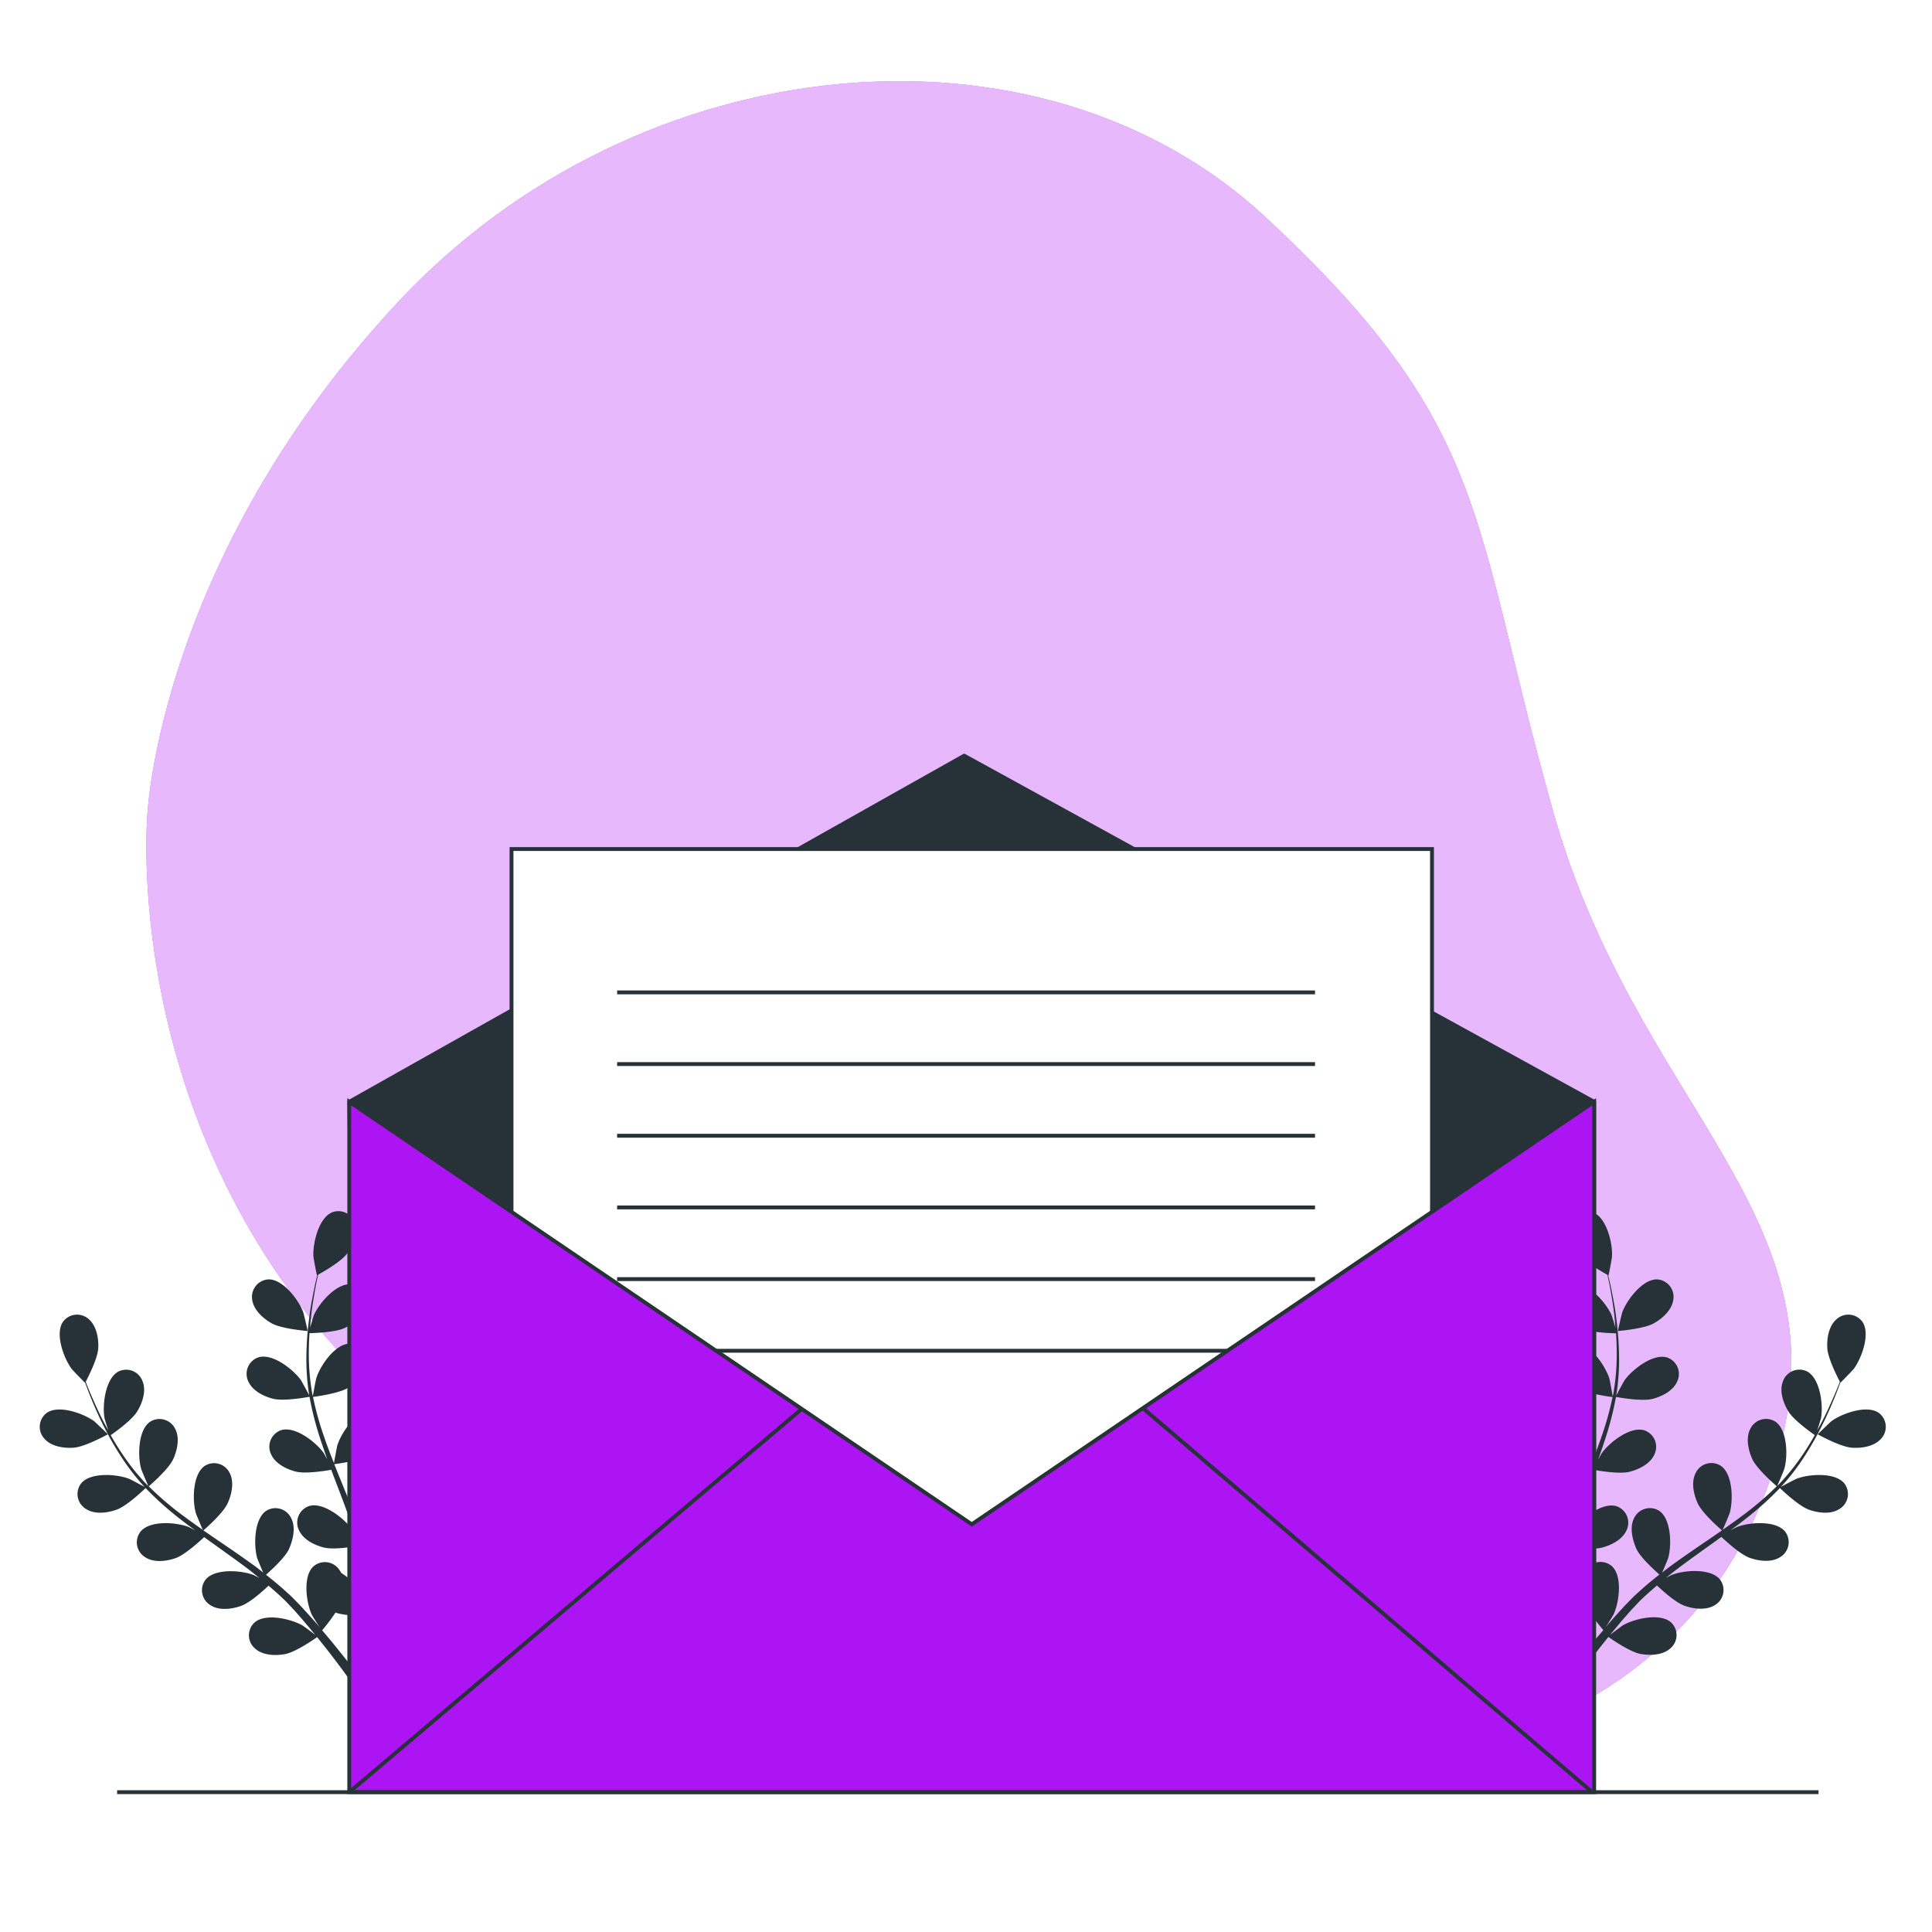 <svg class="animated" id="freepik_stories-email-campaign" xmlns="http://www.w3.org/2000/svg" viewBox="0 0 500 500" version="1.1" xmlns:xlink="http://www.w3.org/1999/xlink" xmlns:svgjs="http://svgjs.com/svgjs"><style>svg#freepik_stories-email-campaign:not(.animated) .animable {opacity: 0;}svg#freepik_stories-email-campaign.animated #freepik--background-simple--inject-4 {animation: 1s 1 forwards cubic-bezier(.36,-0.01,.5,1.38) fadeIn;animation-delay: 0s;}svg#freepik_stories-email-campaign.animated #freepik--Plants--inject-4 {animation: 1s 1 forwards cubic-bezier(.36,-0.01,.5,1.38) fadeIn;animation-delay: 0s;}svg#freepik_stories-email-campaign.animated #freepik--Icons--inject-4 {animation: 1s 1 forwards cubic-bezier(.36,-0.01,.5,1.38) slideUp,3s Infinite  linear heartbeat;animation-delay: 2s,3s;opacity: 0}svg#freepik_stories-email-campaign.animated #freepik--Mail--inject-4 {animation: 1s 1 forwards cubic-bezier(.36,-0.01,.5,1.38) zoomIn;animation-delay: 0s;}svg#freepik_stories-email-campaign.animated #freepik--Character--inject-4 {animation: 1s 1 forwards cubic-bezier(.36,-0.01,.5,1.38) slideDown;animation-delay: 1s;opacity: 0}svg#freepik_stories-email-campaign.animated #freepik--Floor--inject-4 {animation: 1s 1 forwards cubic-bezier(.36,-0.01,.5,1.38) fadeIn;animation-delay: 0s;}            @keyframes fadeIn {                0% {                    opacity: 0;                }                100% {                    opacity: 1;                }            }                    @keyframes slideUp {                0% {                    opacity: 0;                    transform: translateY(30px);                }                100% {                    opacity: 1;                    transform: inherit;                }            }                    @keyframes heartbeat {                0% {                    transform: scale(1);                }                10% {                    transform: scale(1.1);                }                30% {                    transform: scale(1);                }                40% {                    transform: scale(1);                }                50% {                    transform: scale(1.1);                }                60% {                    transform: scale(1);                }                100% {                    transform: scale(1);                }            }                    @keyframes zoomIn {                0% {                    opacity: 0;                    transform: scale(0.5);                }                100% {                    opacity: 1;                    transform: scale(1);                }            }                    @keyframes slideDown {                0% {                    opacity: 0;                    transform: translateY(-30px);                }                100% {                    opacity: 1;                    transform: translateY(0);                }            }        </style><g id="freepik--background-simple--inject-4" class="animable" style="transform-origin: 250.746px 238.167px;"><path d="M38.16,210.57S30.94,289,89.6,351.89s148.49,81.68,221,98.83,133.78-14.83,150-75.93-37.29-88.79-58.71-165S386.1,110.6,327.44,56.13,165.13,11.77,103.18,78,38.16,210.57,38.16,210.57Z" style="fill: #AD14F4; transform-origin: 250.746px 238.167px;" id="eletc8dmb341k" class="animable"></path><g id="el2v8dch81ff1"><path d="M38.16,210.57S30.94,289,89.6,351.89s148.49,81.68,221,98.83,133.78-14.83,150-75.93-37.29-88.79-58.71-165S386.1,110.6,327.44,56.13,165.13,11.77,103.18,78,38.16,210.57,38.16,210.57Z" style="fill: rgb(255, 255, 255); opacity: 0.7; transform-origin: 250.746px 238.167px;" class="animable" id="elwtukpblidc"></path></g></g><g id="freepik--Plants--inject-4" class="animable animator-active" style="transform-origin: 249.162px 375.204px;"><path d="M19.09,374.66c3-.22,8.82-3.47,8.83-3.47s-3.31-3.2-3.55-3.38c-2.73-2-9.19-4.35-12.29-2.14a4.5,4.5,0,0,0-.57,6.68C13.28,374.38,16.56,374.84,19.09,374.66Z" style="fill: rgb(38, 50, 56); transform-origin: 19.103px 369.737px;" id="el0jigtl2t2exn" class="animable"></path><path d="M30.16,390.71c2.7-.95,7.17-5.26,7.52-5.61a79.81,79.81,0,0,0,7.87,7.18c1.61,1.29,3.27,2.55,5,3.79-.86-.45-1.62-.85-1.73-.89-3.17-1.24-10-1.77-12.43,1.18A4.5,4.5,0,0,0,37.57,403c2.24,1.49,5.53,1.07,7.92.22s6.32-4.45,7.34-5.42c.65.47,1.29.95,1.94,1.41,3.13,2.24,6.27,4.46,9.28,6.73,1.06.8,2.07,1.63,3.09,2.45-.76-.4-1.4-.73-1.5-.77-3.17-1.24-10-1.77-12.43,1.18a4.51,4.51,0,0,0,1.22,6.6c2.24,1.48,5.53,1.06,7.92.22s5.94-4.11,7.15-5.25c1,.87,2,1.74,3,2.64.63.62,1.28,1.18,1.88,1.84l1.81,1.92c1.1,1.25,2.25,2.54,3.29,3.8.74.87,1.42,1.7,2.11,2.55-1-.81-3.13-2.35-3.31-2.46-3-1.7-9.63-3.27-12.46-.71a4.5,4.5,0,0,0,.2,6.7c2,1.8,5.31,1.89,7.8,1.42,2.75-.53,7.64-3.95,8.25-4.38,1.13,1.4,2.23,2.78,3.24,4.09,2.73,3.52,5,6.65,6.75,9.18l2.24-1.18c-1.86-2.56-4.28-5.78-7.22-9.4-1.15-1.43-2.41-2.93-3.71-4.46a47.49,47.49,0,0,0,3.46-4.59c2.71,1,8.28.81,9,.79.18,1.8.33,3.54.45,5.2.32,4.31.48,8.09.57,11.12l2.43-1.29c-.15-2.84-.38-6.22-.75-10-.17-1.83-.39-3.77-.64-5.77.7-.2,6.45-1.88,8.57-3.7,1.94-1.65,3.94-4.29,3.78-7a4.51,4.51,0,0,0-5.11-4.35c-3.75.61-6.72,6.8-7.23,10.16,0,.2-.12,2.39-.15,3.77-.1-.81-.2-1.6-.31-2.44-.23-1.66-.5-3.31-.78-5.08q-.25-1.27-.51-2.58c-.15-.87-.42-1.76-.63-2.65-.52-2.06-1.16-4.11-1.84-6.17,1.45-.19,6.59-1,8.76-2.31s4.54-3.65,4.79-6.32a4.52,4.52,0,0,0-4.39-5.08c-3.8,0-7.67,5.71-8.69,9-.06.21-.53,2.62-.76,3.95-.42-1.24-.83-2.47-1.3-3.7-1.34-3.56-2.82-7.12-4.27-10.68l-1.31-3.27c.52-.07,6.65-.86,9.08-2.36,2.16-1.34,4.54-3.65,4.78-6.32A4.51,4.51,0,0,0,96,365.08c-3.81,0-7.68,5.71-8.69,8.95-.08.25-.74,3.72-.87,4.61-1-2.4-1.89-4.81-2.71-7.21A80,80,0,0,1,81,361.51c.24,0,6.65-.83,9.14-2.37,2.15-1.34,4.53-3.65,4.78-6.32a4.51,4.51,0,0,0-4.38-5.08c-3.81,0-7.68,5.71-8.69,8.95-.08.26-.8,4-.88,4.68,0-.2-.1-.39-.14-.59a58.55,58.55,0,0,1-.91-10.28c0-1.9.06-3.72.18-5.49,1.21,0,6.73-.2,9.13-1.34s4.9-3.13,5.45-5.76a4.52,4.52,0,0,0-3.8-5.53c-3.79-.38-8.26,4.83-9.63,7.95-.07.17-.64,2-1,3.29.07-.79.12-1.62.2-2.38.29-2.87.74-5.47,1.15-7.78.24-1.31.49-2.48.73-3.58,1.18-.65,5.87-3.3,7.44-5.38s2.92-5,2.18-7.62A4.51,4.51,0,0,0,86,313.73c-3.54,1.4-5.1,8.09-4.88,11.48,0,.3.85,4.85.91,4.81l.07,0c-.25,1.05-.51,2.18-.77,3.43-.46,2.3-1,4.9-1.32,7.77a79.8,79.8,0,0,0-.71,9.31,58.79,58.79,0,0,0,.7,10.43s0,.08,0,.12c-.5-1-2-3.74-2.14-3.93-2-2.78-7.37-7-11-5.87a4.51,4.51,0,0,0-2.62,6.17c1.05,2.47,4,3.94,6.49,4.56,2.78.69,8.88-.44,9.37-.53a79.14,79.14,0,0,0,2.6,10.32c.63,2,1.32,3.94,2,5.9-.46-.85-.88-1.6-.95-1.7-2-2.78-7.37-7-11-5.87a4.51,4.51,0,0,0-2.62,6.17c1.05,2.48,4,3.94,6.48,4.56s7.73-.23,9.11-.48c.29.75.56,1.5.85,2.25,1.37,3.6,2.76,7.18,4,10.73.44,1.25.83,2.5,1.23,3.75-.41-.75-.77-1.38-.83-1.47-2-2.78-7.38-7-11-5.87a4.51,4.51,0,0,0-2.63,6.17c1.06,2.47,4,3.94,6.49,4.56s7.22-.16,8.86-.44c.37,1.29.74,2.58,1,3.85.18.87.42,1.7.56,2.58s.3,1.74.45,2.59c.22,1.66.47,3.37.65,5,.13,1.13.24,2.21.35,3.29-.43-1.25-1.31-3.68-1.41-3.88a17.59,17.59,0,0,0-6-6.44,5.69,5.69,0,0,0-.52-.85,4.51,4.51,0,0,0-6.66-.81c-2.8,2.58-1.85,9.38-.43,12.47.09.18,1.22,2.05,2,3.22-.54-.62-1-1.23-1.61-1.86-1.1-1.26-2.24-2.49-3.45-3.81l-1.85-1.88c-.6-.63-1.32-1.23-2-1.86-1.57-1.42-3.23-2.79-4.93-4.12,1.1-1,5-4.45,6-6.77s1.77-5.54.5-7.91A4.5,4.5,0,0,0,68.89,391c-3.16,2.13-3.26,9-2.32,12.27.06.2,1,2.47,1.54,3.7-1-.79-2-1.59-3.12-2.36-3.08-2.23-6.28-4.39-9.45-6.55l-2.9-2c.4-.34,5.07-4.38,6.27-7,1.06-2.31,1.77-5.54.5-7.91A4.49,4.49,0,0,0,53,379.36c-3.16,2.12-3.26,9-2.31,12.26.07.24,1.43,3.51,1.81,4.32-2.12-1.48-4.22-3-6.24-4.52a79.82,79.82,0,0,1-7.76-6.76c.18-.16,5.09-4.36,6.31-7,1.06-2.3,1.78-5.54.51-7.91a4.51,4.51,0,0,0-6.46-1.81c-3.16,2.13-3.26,9-2.31,12.26.07.26,1.54,3.77,1.85,4.38l-.44-.41a57.56,57.56,0,0,1-6.43-8.07c-1.07-1.58-2-3.14-2.88-4.68,1-.69,5.5-3.89,6.87-6.16s2.37-5.31,1.37-7.8a4.51,4.51,0,0,0-6.22-2.52c-3.37,1.77-4.22,8.59-3.64,11.94,0,.18.55,2,1,3.31-.38-.7-.79-1.42-1.14-2.1-1.34-2.55-2.41-5-3.34-7.11-.51-1.23-1-2.35-1.36-3.4.62-1.18,3.07-6,3.23-8.58S25,343.17,23,341.42a4.51,4.51,0,0,0-6.68.63c-2.18,3.12.21,9.56,2.27,12.27.18.24,3.38,3.57,3.41,3.51l0-.07c.37,1,.78,2.11,1.24,3.29.89,2.17,1.91,4.62,3.19,7.21A79.58,79.58,0,0,0,31,376.42a59,59,0,0,0,6.33,8.31l.09.09c-1-.56-3.73-2-4-2.1-3.17-1.24-10-1.77-12.42,1.18a4.5,4.5,0,0,0,1.21,6.59C24.48,392,27.76,391.56,30.16,390.71Z" style="fill: rgb(38, 50, 56); transform-origin: 62.852px 375.204px;" id="elbj8377gm845" class="animable"></path><path d="M79.6,344.46c.07,0-1-4.5-1.1-4.78-1.15-3.2-5.26-8.7-9.07-8.57a4.52,4.52,0,0,0-4.16,5.26c.37,2.67,2.84,4.87,5.06,6.11C72.93,343.94,79.59,344.46,79.6,344.46Z" style="fill: rgb(38, 50, 56); transform-origin: 72.405px 337.784px;" id="el02f705fufmo6" class="animable"></path><path d="M479.23,374.66c-3-.22-8.82-3.47-8.82-3.47s3.31-3.2,3.54-3.38c2.73-2,9.2-4.35,12.3-2.14a4.5,4.5,0,0,1,.56,6.68C485,374.38,481.76,374.84,479.23,374.66Z" style="fill: rgb(38, 50, 56); transform-origin: 479.224px 369.737px;" id="elhz6u926izje" class="animable"></path><path d="M468.17,390.71c-2.7-.95-7.17-5.26-7.53-5.61a78.69,78.69,0,0,1-7.87,7.18c-1.61,1.29-3.27,2.55-4.95,3.79.85-.45,1.62-.85,1.73-.89,3.17-1.24,10-1.77,12.42,1.18a4.5,4.5,0,0,1-1.22,6.59c-2.24,1.49-5.52,1.07-7.92.22s-6.32-4.45-7.33-5.42l-1.95,1.41c-3.13,2.24-6.26,4.46-9.27,6.73-1.06.8-2.08,1.63-3.1,2.45.76-.4,1.4-.73,1.51-.77,3.16-1.24,10-1.77,12.42,1.18a4.51,4.51,0,0,1-1.22,6.6c-2.24,1.48-5.53,1.06-7.92.22s-5.94-4.11-7.15-5.25c-1,.87-2,1.74-3,2.64-.64.62-1.29,1.18-1.89,1.84s-1.21,1.28-1.8,1.92c-1.11,1.25-2.25,2.54-3.3,3.8-.73.87-1.42,1.7-2.11,2.55,1.05-.81,3.13-2.35,3.32-2.46,2.94-1.7,9.63-3.27,12.45-.71a4.5,4.5,0,0,1-.2,6.7c-2,1.8-5.3,1.89-7.8,1.42-2.74-.53-7.63-3.95-8.24-4.38-1.14,1.4-2.23,2.78-3.25,4.09-2.72,3.52-5,6.65-6.75,9.18L404,435.73c1.86-2.56,4.29-5.78,7.22-9.4,1.15-1.43,2.41-2.93,3.72-4.46a48.72,48.72,0,0,1-3.47-4.59c-2.71,1-8.28.81-9,.79-.17,1.8-.33,3.54-.45,5.2-.32,4.31-.48,8.09-.56,11.12l-2.44-1.29c.15-2.84.39-6.22.75-10,.18-1.83.4-3.77.64-5.77-.7-.2-6.44-1.88-8.57-3.7-1.93-1.65-3.93-4.29-3.77-7a4.5,4.5,0,0,1,5.1-4.35c3.76.61,6.72,6.8,7.23,10.16,0,.2.12,2.39.15,3.77.11-.81.2-1.6.32-2.44.22-1.66.49-3.31.78-5.08.16-.85.33-1.71.5-2.58s.42-1.76.63-2.65c.53-2.06,1.16-4.11,1.84-6.17-1.45-.19-6.59-1-8.76-2.31s-4.54-3.65-4.78-6.32a4.51,4.51,0,0,1,4.38-5.08c3.81,0,7.68,5.71,8.69,9,.07.21.53,2.62.76,3.95.42-1.24.84-2.47,1.3-3.7,1.35-3.56,2.82-7.12,4.27-10.68.45-1.09.88-2.18,1.31-3.27-.51-.07-6.65-.86-9.08-2.36-2.15-1.34-4.53-3.65-4.78-6.32a4.51,4.51,0,0,1,4.38-5.08c3.81,0,7.68,5.71,8.7,8.95.07.25.74,3.72.86,4.61,1-2.4,1.89-4.81,2.72-7.21a79.88,79.88,0,0,0,2.74-9.92c-.24,0-6.64-.83-9.13-2.37-2.16-1.34-4.54-3.65-4.79-6.32a4.52,4.52,0,0,1,4.39-5.08c3.81,0,7.67,5.71,8.69,8.95.08.26.79,4,.87,4.68,0-.2.11-.39.14-.59a57.61,57.61,0,0,0,.91-10.28c0-1.9-.06-3.72-.18-5.49-1.21,0-6.73-.2-9.12-1.34s-4.91-3.13-5.45-5.76a4.51,4.51,0,0,1,3.8-5.53c3.79-.38,8.26,4.83,9.62,7.95.08.17.64,2,1,3.29-.07-.79-.12-1.62-.2-2.38-.29-2.87-.73-5.47-1.15-7.78-.24-1.31-.49-2.48-.73-3.58-1.17-.65-5.86-3.3-7.43-5.38s-2.92-5-2.19-7.62a4.51,4.51,0,0,1,5.92-3.15c3.54,1.4,5.1,8.09,4.88,11.48,0,.3-.85,4.85-.91,4.81l-.07,0c.25,1.05.52,2.18.78,3.43.46,2.3,1,4.9,1.32,7.77a79.89,79.89,0,0,1,.7,9.31,58.76,58.76,0,0,1-.69,10.43l0,.12c.5-1,2-3.74,2.14-3.93,2-2.78,7.37-7,11-5.87a4.5,4.5,0,0,1,2.62,6.17c-1.05,2.47-4,3.94-6.48,4.56-2.78.69-8.89-.44-9.38-.53a79.14,79.14,0,0,1-2.6,10.32c-.63,2-1.32,3.94-2,5.9.46-.85.88-1.6.95-1.7,2-2.78,7.38-7,11-5.87a4.51,4.51,0,0,1,2.63,6.17c-1.06,2.48-4,3.94-6.49,4.56s-7.73-.23-9.11-.48l-.84,2.25c-1.38,3.6-2.77,7.18-4,10.73-.44,1.25-.83,2.5-1.22,3.75.41-.75.76-1.38.82-1.47,2-2.78,7.38-7,11-5.87a4.51,4.51,0,0,1,2.62,6.17c-1.06,2.47-4,3.94-6.49,4.56s-7.22-.16-8.86-.44c-.36,1.29-.73,2.58-1,3.85-.18.87-.42,1.7-.55,2.58s-.3,1.74-.45,2.59c-.23,1.66-.47,3.37-.65,5-.14,1.13-.25,2.21-.36,3.29.43-1.25,1.32-3.68,1.41-3.88A17.54,17.54,0,0,1,410,407a4.41,4.41,0,0,1,.52-.85,4.5,4.5,0,0,1,6.65-.81c2.8,2.58,1.86,9.38.43,12.47-.09.18-1.22,2.05-2,3.22.54-.62,1.06-1.23,1.62-1.86,1.1-1.26,2.23-2.49,3.45-3.81l1.84-1.88c.61-.63,1.33-1.23,2-1.86,1.57-1.42,3.23-2.79,4.94-4.12-1.1-1-5-4.45-6-6.77s-1.78-5.54-.51-7.91a4.51,4.51,0,0,1,6.46-1.82c3.16,2.13,3.25,9,2.31,12.27-.06.2-1,2.47-1.54,3.7,1-.79,2.05-1.59,3.12-2.36,3.09-2.23,6.28-4.39,9.46-6.55l2.89-2c-.39-.34-5.07-4.38-6.27-7-1.06-2.31-1.77-5.54-.5-7.91a4.5,4.5,0,0,1,6.46-1.81c3.15,2.12,3.25,9,2.31,12.26-.07.24-1.43,3.51-1.82,4.32,2.13-1.48,4.23-3,6.24-4.52a78.65,78.65,0,0,0,7.76-6.76c-.18-.16-5.08-4.36-6.31-7-1.06-2.3-1.77-5.54-.5-7.91a4.5,4.5,0,0,1,6.45-1.81c3.16,2.13,3.26,9,2.31,12.26-.07.26-1.53,3.77-1.84,4.38l.44-.41a58.21,58.21,0,0,0,6.42-8.07c1.07-1.58,2-3.14,2.88-4.68-1-.69-5.5-3.89-6.86-6.16s-2.37-5.31-1.37-7.8a4.51,4.51,0,0,1,6.22-2.52c3.37,1.77,4.22,8.59,3.64,11.94,0,.18-.56,2-1,3.31.38-.7.79-1.42,1.15-2.1,1.34-2.55,2.4-5,3.33-7.11.52-1.23,1-2.35,1.37-3.4-.63-1.18-3.07-6-3.24-8.58s.35-5.81,2.38-7.56a4.51,4.51,0,0,1,6.68.63c2.18,3.12-.21,9.56-2.26,12.27-.18.24-3.39,3.57-3.42,3.51l0-.07c-.36,1-.77,2.11-1.24,3.29-.88,2.17-1.9,4.62-3.19,7.21a79.58,79.58,0,0,1-4.55,8.16,57.49,57.49,0,0,1-6.33,8.31l-.09.09c1-.56,3.73-2,4-2.1,3.16-1.24,10-1.77,12.42,1.18a4.5,4.5,0,0,1-1.22,6.59C473.85,392,470.56,391.56,468.17,390.71Z" style="fill: rgb(38, 50, 56); transform-origin: 435.448px 375.204px;" id="elur0ah2ebot" class="animable"></path><path d="M418.73,344.46c-.07,0,1-4.5,1.09-4.78,1.15-3.2,5.27-8.7,9.07-8.57a4.51,4.51,0,0,1,4.16,5.26c-.36,2.67-2.84,4.87-5.05,6.11C425.4,343.94,418.73,344.46,418.73,344.46Z" style="fill: rgb(38, 50, 56); transform-origin: 425.921px 337.784px;" id="elzistbuikej" class="animable"></path></g><g id="freepik--Icons--inject-4" class="animable" style="transform-origin: 253.86px 166.68px;"><line x1="92.23" y1="200.6" x2="93.06" y2="201.15" style="fill: none; stroke: rgb(38, 50, 56); stroke-miterlimit: 10; transform-origin: 92.645px 200.875px;" id="el4tl4518tszf" class="animable"></line><line x1="94.74" y1="202.24" x2="247.97" y2="301.87" style="fill: none; stroke: rgb(38, 50, 56); stroke-miterlimit: 10; stroke-dasharray: 1.998, 1.998; transform-origin: 171.355px 252.055px;" id="el0ntmskhvff9r" class="animable"></line><polyline points="248.81 302.42 249.64 302.96 249.1 302.13" style="fill: none; stroke: rgb(38, 50, 56); stroke-miterlimit: 10; transform-origin: 249.225px 302.545px;" id="ellam74gp47yg" class="animable"></polyline><line x1="248.02" y1="300.46" x2="116.58" y2="98.36" style="fill: none; stroke: rgb(38, 50, 56); stroke-miterlimit: 10; stroke-dasharray: 1.984, 1.984; transform-origin: 182.3px 199.41px;" id="el0vtwg044jdrq" class="animable"></line><line x1="116.03" y1="97.53" x2="115.49" y2="96.69" style="fill: none; stroke: rgb(38, 50, 56); stroke-miterlimit: 10; transform-origin: 115.76px 97.11px;" id="els8a6zzyxxed" class="animable"></line><line x1="407.06" y1="200.6" x2="406.23" y2="201.15" style="fill: none; stroke: rgb(38, 50, 56); stroke-miterlimit: 10; transform-origin: 406.645px 200.875px;" id="elb7z0ss6vxc8" class="animable"></line><line x1="404.55" y1="202.24" x2="251.32" y2="301.87" style="fill: none; stroke: rgb(38, 50, 56); stroke-miterlimit: 10; stroke-dasharray: 1.998, 1.998; transform-origin: 327.935px 252.055px;" id="elr5w12b3moqi" class="animable"></line><polyline points="250.48 302.42 249.64 302.96 250.19 302.13" style="fill: none; stroke: rgb(38, 50, 56); stroke-miterlimit: 10; transform-origin: 250.06px 302.545px;" id="eljj1yoesjtv" class="animable"></polyline><line x1="251.27" y1="300.46" x2="382.71" y2="98.36" style="fill: none; stroke: rgb(38, 50, 56); stroke-miterlimit: 10; stroke-dasharray: 1.984, 1.984; transform-origin: 316.99px 199.41px;" id="elib7pjsdmk0g" class="animable"></line><line x1="383.25" y1="97.53" x2="383.8" y2="96.69" style="fill: none; stroke: rgb(38, 50, 56); stroke-miterlimit: 10; transform-origin: 383.525px 97.11px;" id="el756mz8zvp85" class="animable"></line><line x1="249.64" y1="65.67" x2="249.64" y2="66.67" style="fill: none; stroke: rgb(38, 50, 56); stroke-miterlimit: 10; transform-origin: 249.64px 66.17px;" id="elevga97b233v" class="animable"></line><line x1="249.64" y1="68.68" x2="249.64" y2="300.96" style="fill: none; stroke: rgb(38, 50, 56); stroke-miterlimit: 10; stroke-dasharray: 2.011, 2.011; transform-origin: 249.64px 184.82px;" id="ell7498d26mlp" class="animable"></line><line x1="249.64" y1="301.96" x2="249.64" y2="302.96" style="fill: none; stroke: rgb(38, 50, 56); stroke-miterlimit: 10; transform-origin: 249.64px 302.46px;" id="el9axgq29gj3" class="animable"></line><circle cx="251.51" cy="61.15" r="30.75" style="fill: rgb(38, 50, 56); stroke: rgb(38, 50, 56); stroke-miterlimit: 10; stroke-width: 2px; transform-origin: 251.51px 61.15px;" id="eljhhl24k0tc" class="animable"></circle><path d="M251.51,61.15l25.88-16.6a30.82,30.82,0,0,0-16.3-12.62Z" style="fill: #AD14F4; stroke: rgb(38, 50, 56); stroke-miterlimit: 10; transform-origin: 264.45px 46.54px;" id="elpwik67frcw" class="animable"></path><path d="M251.51,61.15,266,88.26a30.75,30.75,0,0,0,11.35-43.71Z" style="fill: rgb(255, 255, 255); stroke: rgb(38, 50, 56); stroke-miterlimit: 10; transform-origin: 266.866px 66.405px;" id="elyxyy64ifij" class="animable"></path><g id="elppf7pizudc" class=""><circle cx="378.67" cy="96.5" r="30.74" style="fill: none; stroke: rgb(38, 50, 56); stroke-miterlimit: 10; transform-origin: 378.67px 96.5px; transform: rotate(-45deg);" class="animable" id="eldel0jguycou"></circle></g><circle cx="378.67" cy="96.5" r="26.65" style="fill: rgb(38, 50, 56); transform-origin: 378.67px 96.5px;" id="elo5agugc0o98" class="animable"></circle><polygon points="394 96.5 368.19 81.59 368.19 111.4 394 96.5" style="fill: rgb(255, 255, 255); transform-origin: 381.095px 96.495px;" id="el6pc2t1f6qyk" class="animable"></polygon><g id="elas8h1uosywb" class=""><circle cx="422.72" cy="196.79" r="32.08" style="fill: rgb(38, 50, 56); transform-origin: 422.72px 196.79px; transform: rotate(-76.53deg);" class="animable" id="el4lx4fgtyjxe"></circle></g><g id="elmevy1phind" class=""><circle cx="422.72" cy="196.79" r="22.91" style="fill: rgb(255, 255, 255); transform-origin: 422.72px 196.79px; transform: rotate(-76.58deg);" class="animable" id="el50gp9emf6xa"></circle></g><g id="elnuda74hvtp" class=""><circle cx="422.72" cy="196.79" r="13.75" style="fill: rgb(38, 50, 56); transform-origin: 422.72px 196.79px; transform: rotate(-76.64deg);" class="animable" id="elzxw8irouc5n"></circle></g><g id="elvvivqgibqu" class=""><circle cx="422.72" cy="196.79" r="7.4" style="fill: rgb(255, 255, 255); transform-origin: 422.72px 196.79px; transform: rotate(-76.67deg);" class="animable" id="elyj3ki7p6t5j"></circle></g><path d="M463.6,181.4l-4.08-1.59,1.78-.87a.85.85,0,1,0-.74-1.53l-1.29.63,2.05-4.44L453.71,177l-1.11,4.27L422.35,196a.85.85,0,0,0-.39,1.14.83.83,0,0,0,1.13.39l30.35-14.78,3.31,1.87Z" style="fill: rgb(38, 50, 56); transform-origin: 442.736px 185.61px;" id="elxh54bi9dl" class="animable"></path><circle cx="118.17" cy="95.16" r="32.07" style="fill: rgb(255, 255, 255); stroke: rgb(38, 50, 56); stroke-miterlimit: 10; stroke-width: 2px; transform-origin: 118.17px 95.16px;" id="el2niygh7yreu" class="animable"></circle><ellipse cx="118.17" cy="95.16" rx="23.26" ry="32.07" style="fill: rgb(255, 255, 255); stroke: rgb(38, 50, 56); stroke-miterlimit: 10; transform-origin: 118.17px 95.16px;" id="elrjkcncdjcm" class="animable"></ellipse><ellipse cx="118.17" cy="95.16" rx="9.9" ry="32.07" style="fill: rgb(255, 255, 255); stroke: rgb(38, 50, 56); stroke-miterlimit: 10; transform-origin: 118.17px 95.16px;" id="el8fse1hx3hqe" class="animable"></ellipse><line x1="101.18" y1="68.07" x2="135.73" y2="68.07" style="fill: none; stroke: rgb(38, 50, 56); stroke-miterlimit: 10; transform-origin: 118.455px 68.07px;" id="elf2l2fff6qni" class="animable"></line><line x1="89.56" y1="80.64" x2="146.73" y2="80.64" style="fill: none; stroke: rgb(38, 50, 56); stroke-miterlimit: 10; transform-origin: 118.145px 80.64px;" id="elgpt2wm43hdj" class="animable"></line><line x1="86.26" y1="93.2" x2="150.18" y2="93.2" style="fill: none; stroke: rgb(38, 50, 56); stroke-miterlimit: 10; transform-origin: 118.22px 93.2px;" id="elbyhtx9lg46" class="animable"></line><line x1="87.67" y1="105.77" x2="148.3" y2="105.77" style="fill: none; stroke: rgb(38, 50, 56); stroke-miterlimit: 10; transform-origin: 117.985px 105.77px;" id="el7qxqjojctje" class="animable"></line><line x1="96.31" y1="118.33" x2="140.6" y2="118.33" style="fill: none; stroke: rgb(38, 50, 56); stroke-miterlimit: 10; transform-origin: 118.455px 118.33px;" id="el9bvadhjgfd" class="animable"></line><circle cx="76.19" cy="196.79" r="32.07" style="fill: rgb(38, 50, 56); stroke: rgb(38, 50, 56); stroke-miterlimit: 10; stroke-width: 2px; transform-origin: 76.19px 196.79px;" id="eleevxhix64vd" class="animable"></circle><rect x="53.98" y="181.63" width="42.53" height="34.03" style="fill: rgb(255, 255, 255); stroke: rgb(38, 50, 56); stroke-miterlimit: 10; stroke-width: 2px; transform-origin: 75.245px 198.645px;" id="elfcsfvw8s1rf" class="animable"></rect><rect x="51.32" y="181.63" width="47.85" height="13.82" style="fill: rgb(255, 255, 255); stroke: rgb(38, 50, 56); stroke-miterlimit: 10; stroke-width: 2px; transform-origin: 75.245px 188.54px;" id="ele1ihekxglmo" class="animable"></rect><path d="M75.2,181.29s-10-11.71-11.71-11.15-6.13,8.36-3.62,9.2S75.2,181.29,75.2,181.29Z" style="fill: #AD14F4; transform-origin: 67.158px 175.705px;" id="elrjy1wytqib" class="animable"></path><path d="M75.29,181.29s10-11.71,11.71-11.15,6.14,8.36,3.63,9.2S75.29,181.29,75.29,181.29Z" style="fill: #AD14F4; transform-origin: 83.336px 175.705px;" id="eliotcp9vdgza" class="animable"></path><polygon points="78.27 205.55 75.26 200.32 72.14 205.55 72.14 182.13 78.27 182.13 78.27 205.55" style="fill: #AD14F4; transform-origin: 75.205px 193.84px;" id="el9at278xm8yi" class="animable"></polygon></g><g id="freepik--Mail--inject-4" class="animable" style="transform-origin: 251.48px 329.69px;"><polygon points="90.39 285.14 249.53 195.57 412.57 285.14 412.57 414.99 92.35 414.99 90.39 285.14" style="fill: rgb(38, 50, 56); stroke: rgb(38, 50, 56); stroke-linecap: round; stroke-linejoin: round; transform-origin: 251.48px 305.28px;" id="elufgvp9qehr" class="animable"></polygon><rect x="132.38" y="219.73" width="238.22" height="211.86" style="fill: rgb(255, 255, 255); stroke: rgb(38, 50, 56); stroke-miterlimit: 10; transform-origin: 251.49px 325.66px;" id="elinsq0d6ardj" class="animable"></rect><line x1="159.71" y1="256.83" x2="340.33" y2="256.83" style="fill: none; stroke: rgb(38, 50, 56); stroke-miterlimit: 10; transform-origin: 250.02px 256.83px;" id="elt0gf0x68mzj" class="animable"></line><line x1="159.71" y1="275.38" x2="340.33" y2="275.38" style="fill: none; stroke: rgb(38, 50, 56); stroke-miterlimit: 10; transform-origin: 250.02px 275.38px;" id="els7uv0byg1d" class="animable"></line><line x1="159.71" y1="293.93" x2="340.33" y2="293.93" style="fill: none; stroke: rgb(38, 50, 56); stroke-miterlimit: 10; transform-origin: 250.02px 293.93px;" id="elxao644xb1sq" class="animable"></line><line x1="159.71" y1="312.48" x2="340.33" y2="312.48" style="fill: none; stroke: rgb(38, 50, 56); stroke-miterlimit: 10; transform-origin: 250.02px 312.48px;" id="elj0gp87fo3c" class="animable"></line><line x1="159.71" y1="331.03" x2="340.33" y2="331.03" style="fill: none; stroke: rgb(38, 50, 56); stroke-miterlimit: 10; transform-origin: 250.02px 331.03px;" id="el2pozwafta0m" class="animable"></line><line x1="159.71" y1="349.58" x2="340.33" y2="349.58" style="fill: none; stroke: rgb(38, 50, 56); stroke-miterlimit: 10; transform-origin: 250.02px 349.58px;" id="elyqdwsvs2ql" class="animable"></line><polygon points="412.57 463.81 90.39 463.81 90.39 285.14 251.49 394.49 412.57 285.14 412.57 463.81" style="fill: #AD14F4; stroke: rgb(38, 50, 56); stroke-miterlimit: 10; transform-origin: 251.48px 374.475px;" id="elhh8mct4t35f" class="animable"></polygon><line x1="90.39" y1="463.81" x2="207.53" y2="364.6" style="fill: none; stroke: rgb(38, 50, 56); stroke-miterlimit: 10; transform-origin: 148.96px 414.205px;" id="elg86xg3ujxtv" class="animable"></line><line x1="412.06" y1="463.81" x2="295.79" y2="364.44" style="fill: none; stroke: rgb(38, 50, 56); stroke-miterlimit: 10; transform-origin: 353.925px 414.125px;" id="elsk37jgdbi8" class="animable"></line></g><g id="freepik--Character--inject-4" class="animable" style="transform-origin: 251.168px 289.706px;"><path d="M286.33,160.67s-1.21,5.66.41,7.48,7.68,8.29,7.68,9.3-2,30.13-2,30.13l-9.3-6.67-5.66,17.39s14.15,6.07,20.83,7.28,7.88-.61,7.88-5.86-5.26-45.5-5.26-45.5,1.62-9.3,1.62-10.92.61-2.43-.81-3.24-12.94-2-12.94-2S286.33,159.05,286.33,160.67Z" style="fill: rgb(255, 255, 255); stroke: rgb(38, 50, 56); stroke-linecap: round; stroke-linejoin: round; transform-origin: 291.815px 192px;" id="elssiut2i4fg8" class="animable"></path><polygon points="283.33 203.36 280.26 218.94 277.44 218.3 283.33 203.36" style="fill: rgb(38, 50, 56); stroke: rgb(38, 50, 56); stroke-linecap: round; stroke-linejoin: round; transform-origin: 280.385px 211.15px;" id="elo3wtzirc0rh" class="animable"></polygon><path d="M306,165.21l-22.91-3.08v-5.71a1,1,0,0,1,2,0v4L304.24,163l.33-4.62a1,1,0,1,1,1.95.14Z" style="fill: rgb(38, 50, 56); transform-origin: 294.825px 160.315px;" id="elydijmjvbbs" class="animable"></path><polygon points="288.36 163.3 300.89 164.51 301.7 160.06 288.76 158.04 288.36 163.3" style="fill: rgb(255, 255, 255); stroke: rgb(38, 50, 56); stroke-linecap: round; stroke-linejoin: round; transform-origin: 295.03px 161.275px;" id="el3n0zzd63t1d" class="animable"></polygon><path d="M286.13,163.91s0-5.06.61-5.46,9.3.2,9.3,1.41,0,1.82-1,1.82-3,.2-3,.2,4.65,4.25,3.23,8.09" style="fill: rgb(255, 255, 255); stroke: rgb(38, 50, 56); stroke-linecap: round; stroke-linejoin: round; transform-origin: 291.085px 164.148px;" id="el7pwl6yp0mkt" class="animable"></path><line x1="292.4" y1="207.58" x2="291.59" y2="216.48" style="fill: none; stroke: rgb(38, 50, 56); stroke-linecap: round; stroke-linejoin: round; transform-origin: 291.995px 212.03px;" id="elhuubq3mp1n" class="animable"></line><path d="M189.71,203.7S161.13,226,161.87,228.41s21.94,22.68,28.95,27.65,10.88,7.2,10.88,7.2l4.42,2.76s-1.84,3-.73,3.51,5.16,2.58,5.71,1.47,3.51-9.4,3.14-11.43-11.07-3.69-11.8-4.43-18.26-28-18.26-28l13.65-10.69Z" style="fill: rgb(255, 255, 255); stroke: rgb(38, 50, 56); stroke-linecap: round; stroke-linejoin: round; transform-origin: 188.064px 237.511px;" id="el38uovpo057h" class="animable"></path><polygon points="189.22 204.44 194.41 218.51 197.83 216.42 189.22 204.44" style="fill: rgb(38, 50, 56); stroke: rgb(38, 50, 56); stroke-linecap: round; stroke-linejoin: round; transform-origin: 193.525px 211.475px;" id="elz4tebx0msi" class="animable"></polygon><path d="M206.12,266s1.3,2.77,3.51,3" style="fill: none; stroke: rgb(38, 50, 56); stroke-linecap: round; stroke-linejoin: round; transform-origin: 207.875px 267.5px;" id="elhmiqetmx7r8" class="animable"></path><line x1="184.18" y1="227.11" x2="180.49" y2="220.66" style="fill: none; stroke: rgb(38, 50, 56); stroke-linecap: round; stroke-linejoin: round; transform-origin: 182.335px 223.885px;" id="elhzelxehg25" class="animable"></line><polygon points="208.71 429.02 208.41 445.41 221.84 445.7 223.03 427.84 208.71 429.02" style="fill: rgb(255, 255, 255); stroke: rgb(38, 50, 56); stroke-linecap: round; stroke-linejoin: round; transform-origin: 215.72px 436.77px;" id="elf62u3n6a6dn" class="animable"></polygon><polygon points="208.76 428.13 208.76 432.18 222.69 432.83 223.01 428.62 208.76 428.13" style="fill: rgb(38, 50, 56); stroke: rgb(38, 50, 56); stroke-linecap: round; stroke-linejoin: round; transform-origin: 215.885px 430.48px;" id="el8ug2prphmb2" class="animable"></polygon><path d="M215.05,441.13s-1.77-6.94-4.43-7.09-4,1.92-5,3.84-7.53,8.41-9.75,10-7.08,3.69-7.82,8.41,2.06,6.65,4,7.09,10.63.59,15.8,0,19.26.81,20.08,0,1.92-3.4,1.18-5.17a24,24,0,0,0-2.07-3.69s1.48-4.28.59-6.64-2.66-5.32-2.36-6.65,3.54-4.13,1.33-4.28-5.76,2.51-8,3.25A19.41,19.41,0,0,1,215.05,441.13Z" style="fill: rgb(38, 50, 56); stroke: rgb(38, 50, 56); stroke-linecap: round; stroke-linejoin: round; transform-origin: 208.641px 448.9px;" id="el16vaxpqzd" class="animable"></path><path d="M224.5,455.15c-2.07.3-10,4.13-15.06,5.32s-9.44,1.32-11.81.14-4.43-4.72-6.2-6.94-3.24,3.4-3.24,3.4l-.25.11c-.3,4.11,2.28,5.82,4.08,6.24s10.63.59,15.8,0,19.26.81,20.08,0,1.92-3.4,1.18-5.17a24,24,0,0,0-2.07-3.69C226.13,454.41,226.57,454.86,224.5,455.15Z" style="fill: rgb(255, 255, 255); stroke: rgb(38, 50, 56); stroke-linecap: round; stroke-linejoin: round; transform-origin: 208.62px 458.476px;" id="eljimztb58u1" class="animable"></path><path d="M203,442s4-.88,9,4l-2.65,2.21s-5.17-4-8.42-4Z" style="fill: rgb(255, 255, 255); stroke: rgb(38, 50, 56); stroke-linecap: round; stroke-linejoin: round; transform-origin: 206.465px 445.074px;" id="elc6cdazc4phd" class="animable"></path><path d="M199.26,445s4-.89,9,4l-2.65,2.22s-5.17-4-8.42-4Z" style="fill: rgb(255, 255, 255); stroke: rgb(38, 50, 56); stroke-linecap: round; stroke-linejoin: round; transform-origin: 202.725px 448.078px;" id="elymjx5lman5d" class="animable"></path><line x1="210.92" y1="444.52" x2="215.05" y2="441.13" style="fill: none; stroke: rgb(38, 50, 56); stroke-linecap: round; stroke-linejoin: round; transform-origin: 212.985px 442.825px;" id="el5azf2jclxtp" class="animable"></line><path d="M205.61,451.17s1,2.21-.74,3.54-13.44-.89-13.29-2.51,5.61-5,5.61-5A22.59,22.59,0,0,1,205.61,451.17Z" style="fill: rgb(255, 255, 255); stroke: rgb(38, 50, 56); stroke-linecap: round; stroke-linejoin: round; transform-origin: 198.737px 451.158px;" id="el6g9pwx1pc7n" class="animable"></path><polygon points="293.42 429.02 293.71 445.41 280.28 445.7 279.1 427.84 293.42 429.02" style="fill: rgb(255, 255, 255); stroke: rgb(38, 50, 56); stroke-linecap: round; stroke-linejoin: round; transform-origin: 286.405px 436.77px;" id="eluo9wij0zuu" class="animable"></polygon><polygon points="279.36 430.88 279.36 433.31 293.61 433.15 293.45 429.59 279.04 429.43 279.36 430.88" style="fill: rgb(38, 50, 56); stroke: rgb(38, 50, 56); stroke-linecap: round; stroke-linejoin: round; transform-origin: 286.325px 431.37px;" id="el23em7u8uibu" class="animable"></polygon><path d="M287.07,441.13s1.77-6.94,4.43-7.09,4,1.92,5,3.84,7.53,8.41,9.74,10,7.09,3.69,7.82,8.41-2.06,6.65-4,7.09-10.63.59-15.8,0-19.26.81-20.07,0-1.92-3.4-1.19-5.17a24,24,0,0,1,2.07-3.69s-1.48-4.28-.59-6.64,2.66-5.32,2.36-6.65-3.54-4.13-1.33-4.28,5.76,2.51,8,3.25A19.23,19.23,0,0,0,287.07,441.13Z" style="fill: rgb(38, 50, 56); stroke: rgb(38, 50, 56); stroke-linecap: round; stroke-linejoin: round; transform-origin: 293.471px 448.9px;" id="elazzwrfe6mkg" class="animable"></path><path d="M277.62,455.15c2.07.3,10,4.13,15.06,5.32s9.45,1.32,11.81.14,4.43-4.72,6.2-6.94,3.25,3.4,3.25,3.4l.24.11c.3,4.11-2.28,5.82-4.08,6.24s-10.63.59-15.8,0-19.26.81-20.07,0-1.92-3.4-1.19-5.17a24,24,0,0,1,2.07-3.69C276,454.41,275.55,454.86,277.62,455.15Z" style="fill: rgb(255, 255, 255); stroke: rgb(38, 50, 56); stroke-linecap: round; stroke-linejoin: round; transform-origin: 293.503px 458.476px;" id="elscpz4hvfo5d" class="animable"></path><path d="M299.17,442s-4-.88-9,4l2.66,2.21s5.16-4,8.41-4Z" style="fill: rgb(255, 255, 255); stroke: rgb(38, 50, 56); stroke-linecap: round; stroke-linejoin: round; transform-origin: 295.705px 445.074px;" id="el2a0czt9nvi1" class="animable"></path><path d="M302.86,445s-4-.89-9,4l2.66,2.22s5.16-4,8.41-4Z" style="fill: rgb(255, 255, 255); stroke: rgb(38, 50, 56); stroke-linecap: round; stroke-linejoin: round; transform-origin: 299.395px 448.078px;" id="elrlnp2y2icfm" class="animable"></path><line x1="291.2" y1="444.52" x2="287.07" y2="441.13" style="fill: none; stroke: rgb(38, 50, 56); stroke-linecap: round; stroke-linejoin: round; transform-origin: 289.135px 442.825px;" id="elvh1smbxqsy" class="animable"></line><path d="M296.52,451.17s-1,2.21.73,3.54,13.44-.89,13.29-2.51-5.61-5-5.61-5A22.51,22.51,0,0,0,296.52,451.17Z" style="fill: rgb(255, 255, 255); stroke: rgb(38, 50, 56); stroke-linecap: round; stroke-linejoin: round; transform-origin: 303.387px 451.158px;" id="elqnzd5vnjv6s" class="animable"></path><path d="M214.88,256s-7.81,31.89-10.74,58.91-7.49,115.53-7.49,115.53h35.8s10.74-89.83,12.37-105.77,1.62-26,1.62-26l20.18,131.81h42.63s-16.27-83.64-22.78-122-15.62-53.37-15.62-53.37Z" style="fill: rgb(176, 176, 176); stroke: rgb(38, 50, 56); stroke-linecap: round; stroke-linejoin: round; transform-origin: 252.95px 342.795px;" id="elan1vy8tjcp" class="animable"></path><path d="M245.47,258.31c-.31.93-8.79,13.67-6.19,14.64s7.49,1,7.49-1.62V260.91s.65,14.65,3.58,14,6.83,0,5.86-3.26S247.75,258,247.75,258,246.44,255.38,245.47,258.31Z" style="fill: rgb(176, 176, 176); stroke: rgb(38, 50, 56); stroke-linecap: round; stroke-linejoin: round; transform-origin: 247.573px 265.927px;" id="el6w6vcconr0g" class="animable"></path><path d="M246.81,259.38s7.38,10.48,6.67,11.43-1.67,1.9-2.38.48S246.81,259.38,246.81,259.38Z" style="fill: none; stroke: rgb(38, 50, 56); stroke-miterlimit: 10; transform-origin: 250.169px 265.696px;" id="elu5ehhy1i3vl" class="animable"></path><path d="M246.57,258.19s-5.48,11.67-4.76,12.14a1.9,1.9,0,0,0,2.85-1.19C245.14,267.48,246.57,258.19,246.57,258.19Z" style="fill: none; stroke: rgb(38, 50, 56); stroke-miterlimit: 10; transform-origin: 244.157px 264.402px;" id="elhp440bell7i" class="animable"></path><path d="M268.81,291.45c.3,1.65.56,3.21.74,4.61" style="fill: none; stroke: rgb(38, 50, 56); stroke-linecap: round; stroke-linejoin: round; transform-origin: 269.18px 293.755px;" id="elbyp9d8phgp" class="animable"></path><path d="M261.09,259.29s4.06,14.5,6.67,26.81" style="fill: none; stroke: rgb(38, 50, 56); stroke-linecap: round; stroke-linejoin: round; transform-origin: 264.425px 272.695px;" id="elqq4ga4jqume" class="animable"></path><path d="M258.16,259.29s2.6,18.22,3.9,23.1" style="fill: none; stroke: rgb(38, 50, 56); stroke-linecap: round; stroke-linejoin: round; transform-origin: 260.11px 270.84px;" id="elm6fxsroiz1" class="animable"></path><path d="M222.74,284.52c-.14,1.26-.26,2.41-.38,3.4" style="fill: none; stroke: rgb(38, 50, 56); stroke-linecap: round; stroke-linejoin: round; transform-origin: 222.55px 286.22px;" id="elbqprl0gc05s" class="animable"></path><path d="M225.29,259.29s-1.08,11.13-2,20.33" style="fill: none; stroke: rgb(38, 50, 56); stroke-linecap: round; stroke-linejoin: round; transform-origin: 224.29px 269.455px;" id="elvhxr4eef6wk" class="animable"></path><line x1="222.69" y1="259.94" x2="221.38" y2="275.56" style="fill: none; stroke: rgb(38, 50, 56); stroke-linecap: round; stroke-linejoin: round; transform-origin: 222.035px 267.75px;" id="el4nmxkpr7a9y" class="animable"></line><path d="M245.49,126.5s12.13,1.21,9.3,7.48-5.66,7.48-6.27,7.48-5.46-7.48-5.46-7.48Z" style="fill: rgb(38, 50, 56); stroke: rgb(38, 50, 56); stroke-linecap: round; stroke-linejoin: round; transform-origin: 249.139px 133.98px;" id="elakisrfpkhm8" class="animable"></path><path d="M244.07,132.36s4.65,2.63,6.07,7.48,5.05,6.27,6.07,6.07,2.42,2.83,1.21,4.85l-1.21,2s1,13.75-.21,15.57-8.69.81-8.69.81-1.62,6.47-.2,10.52,5.66,6.06,7.28,6.06,5.05-2,9.7.41,20.22,14.15,20.22,14.15L276,223l-8.9-4.65,6.27,38.62-60.66,1.42s.61-27.5-1-32.56a59.39,59.39,0,0,0-4.25-9.7l-7.68,6.06-10.72-18.6s15.77-15.77,22-17.19,13.75.41,16.18-2.63.4-17.39.4-17.39-5.86-2-9.3-12.33,8.29-21,8.29-21S231.94,127.51,244.07,132.36Z" style="fill: rgb(255, 255, 255); stroke: rgb(38, 50, 56); stroke-linecap: round; stroke-linejoin: round; transform-origin: 236.685px 194.38px;" id="elvccz3inyyc" class="animable"></path><polygon points="247.31 169.16 241.84 168.24 246.23 173.29 247.31 169.16" style="fill: rgb(38, 50, 56); stroke: rgb(38, 50, 56); stroke-linecap: round; stroke-linejoin: round; transform-origin: 244.575px 170.765px;" id="elat5l7ipp9mk" class="animable"></polygon><path d="M244.74,143.31s0-3.84,3.44-3.84" style="fill: none; stroke: rgb(38, 50, 56); stroke-linecap: round; stroke-linejoin: round; stroke-width: 2px; transform-origin: 246.46px 141.39px;" id="el15favetorho" class="animable"></path><path d="M253.78,157.23l-7.08-3.44s-.6,7.28,2,7.08S253.78,157.23,253.78,157.23Z" style="fill: rgb(38, 50, 56); stroke: rgb(38, 50, 56); stroke-linecap: round; stroke-linejoin: round; transform-origin: 250.21px 157.332px;" id="el1kvyezzre6i" class="animable"></path><path d="M246.85,147.06s2.28-2.47,4.18-.38" style="fill: none; stroke: rgb(38, 50, 56); stroke-linecap: round; stroke-linejoin: round; transform-origin: 248.94px 146.45px;" id="elbptr9b57bah" class="animable"></path><path d="M246.65,156.1l6.36,2.07a11.19,11.19,0,0,0,.77-.94l-7.08-3.43S246.62,154.83,246.65,156.1Z" style="fill: rgb(255, 255, 255); stroke: rgb(38, 50, 56); stroke-linecap: round; stroke-linejoin: round; transform-origin: 250.212px 155.985px;" id="elks64s44bret" class="animable"></path><path d="M207.07,141.06s-4.45-9.1-10.72-8.09-11.12,7.88-9.1,17.59c0,0,1,2.63,1.82,4.85,0,0-7.88-2.42-12.13,2.83s-1,10.72,3.84,13.35,7.69,2.43,7.69,2.43-10.72,3.23-6.88,7.28,15.57,1.41,13.14-2-4.24-3-4.24-3,9.7-3.64,8.69-6.27-5.86-4.65-5.86-4.65,9.3,3.24,14.36.2.6-16,.6-16Z" style="fill: rgb(38, 50, 56); stroke: rgb(38, 50, 56); stroke-linecap: round; stroke-linejoin: round; transform-origin: 192.533px 158.12px;" id="elaipx3dl9mnq" class="animable"></path><path d="M247.71,122.05s1.62,5.66-1.21,10.51-8.9,13.15-9.71,22.45,1.82,20.83,3.44,24.67-2,4.65-4.65,4.45-3.64-1.82-3.64-5.46-.81-10.11-.81-10.11-10.31-1-15.16-3.85-11.93-12.53-8.9-23.65,11.12-14.36,16-16.38,11.53-1.82,16.18-2.83S247.51,119.62,247.71,122.05Z" style="fill: rgb(38, 50, 56); stroke: rgb(38, 50, 56); stroke-linecap: round; stroke-linejoin: round; transform-origin: 227.256px 152.396px;" id="elahgcnffdh6k" class="animable"></path><path d="M233,150.36l-1.82,7.28s-3.84-1.82-4.45-5.06,4-4.85,7.28-2" style="fill: rgb(255, 255, 255); stroke: rgb(38, 50, 56); stroke-linecap: round; stroke-linejoin: round; transform-origin: 230.343px 153.372px;" id="eljz4nvsoflg" class="animable"></path><line x1="292" y1="161.88" x2="289.37" y2="162.09" style="fill: none; stroke: rgb(38, 50, 56); stroke-linecap: round; stroke-linejoin: round; transform-origin: 290.685px 161.985px;" id="el7lthmzufdvo" class="animable"></line><polygon points="273.08 156.04 340.48 165.47 331.32 115.61 271 144.66 273.08 156.04" style="fill: #AD14F4; stroke: rgb(38, 50, 56); stroke-linecap: round; stroke-linejoin: round; transform-origin: 305.74px 140.54px;" id="elw16dwjfh3k" class="animable"></polygon><g id="elgs0n1bvac9"><rect x="261.94" y="145.48" width="10.18" height="11.52" style="fill: #AD14F4; stroke: rgb(38, 50, 56); stroke-linecap: round; stroke-linejoin: round; transform-origin: 267.03px 151.24px; transform: rotate(-10.36deg);" class="animable" id="el2k1rdaqz99a"></rect></g><path d="M284.31,200.3s-15.57-11.73-20.22-14.15-8-.46-9.63-.41A22.64,22.64,0,0,1,235,195.45c-13.3-.17-17-7.57-17.8-9.73a32.45,32.45,0,0,0-6.06.63c-6.27,1.42-22,17.19-22,17.19l10.72,18.6,7.68-6.06a59.39,59.39,0,0,1,4.25,9.7c1.62,5.06,1,32.56,1,32.56l60.66-1.42-6.27-38.62L276,223Z" style="fill: rgb(38, 50, 56); stroke: rgb(38, 50, 56); stroke-linecap: round; stroke-linejoin: round; transform-origin: 236.725px 221.642px;" id="el4502iahzfeo" class="animable"></path><g id="elnm14vjb2qbp"><circle cx="241.61" cy="220.65" r="18.66" style="fill: none; stroke: rgb(255, 255, 255); stroke-miterlimit: 10; transform-origin: 241.61px 220.65px; transform: rotate(-13.39deg);" class="animable" id="elmow14ju6gm9"></circle></g><polygon points="253.01 212.2 230.88 212.2 241.79 222.71 253.01 212.2" style="fill: #AD14F4; transform-origin: 241.945px 217.455px;" id="elv6f3r43lc5q" class="animable"></polygon><polygon points="246.22 220.39 253.92 227.19 253.92 213.17 246.22 220.39" style="fill: #AD14F4; transform-origin: 250.07px 220.18px;" id="elh5m9lczlld" class="animable"></polygon><polygon points="237.44 220.37 229.64 212.85 229.64 226.87 237.44 220.37" style="fill: #AD14F4; transform-origin: 233.54px 219.86px;" id="elv2n51nxxkai" class="animable"></polygon><polygon points="245.24 221.3 241.78 224.55 238.41 221.3 230.29 228.07 252.9 228.07 245.24 221.3" style="fill: #AD14F4; transform-origin: 241.595px 224.685px;" id="elna2nmx43geq" class="animable"></polygon></g><g id="freepik--Floor--inject-4" class="animable" style="transform-origin: 250.47px 463.81px;"><line x1="30.31" y1="463.81" x2="470.63" y2="463.81" style="fill: none; stroke: rgb(38, 50, 56); stroke-miterlimit: 10; transform-origin: 250.47px 463.81px;" id="elnbvffsezyko" class="animable"></line></g><defs>     <filter id="active" height="200%">         <feMorphology in="SourceAlpha" result="DILATED" operator="dilate" radius="2"></feMorphology>                <feFlood flood-color="#32DFEC" flood-opacity="1" result="PINK"></feFlood>        <feComposite in="PINK" in2="DILATED" operator="in" result="OUTLINE"></feComposite>        <feMerge>            <feMergeNode in="OUTLINE"></feMergeNode>            <feMergeNode in="SourceGraphic"></feMergeNode>        </feMerge>    </filter>    <filter id="hover" height="200%">        <feMorphology in="SourceAlpha" result="DILATED" operator="dilate" radius="2"></feMorphology>                <feFlood flood-color="#ff0000" flood-opacity="0.5" result="PINK"></feFlood>        <feComposite in="PINK" in2="DILATED" operator="in" result="OUTLINE"></feComposite>        <feMerge>            <feMergeNode in="OUTLINE"></feMergeNode>            <feMergeNode in="SourceGraphic"></feMergeNode>        </feMerge>            <feColorMatrix type="matrix" values="0   0   0   0   0                0   1   0   0   0                0   0   0   0   0                0   0   0   1   0 "></feColorMatrix>    </filter></defs></svg>